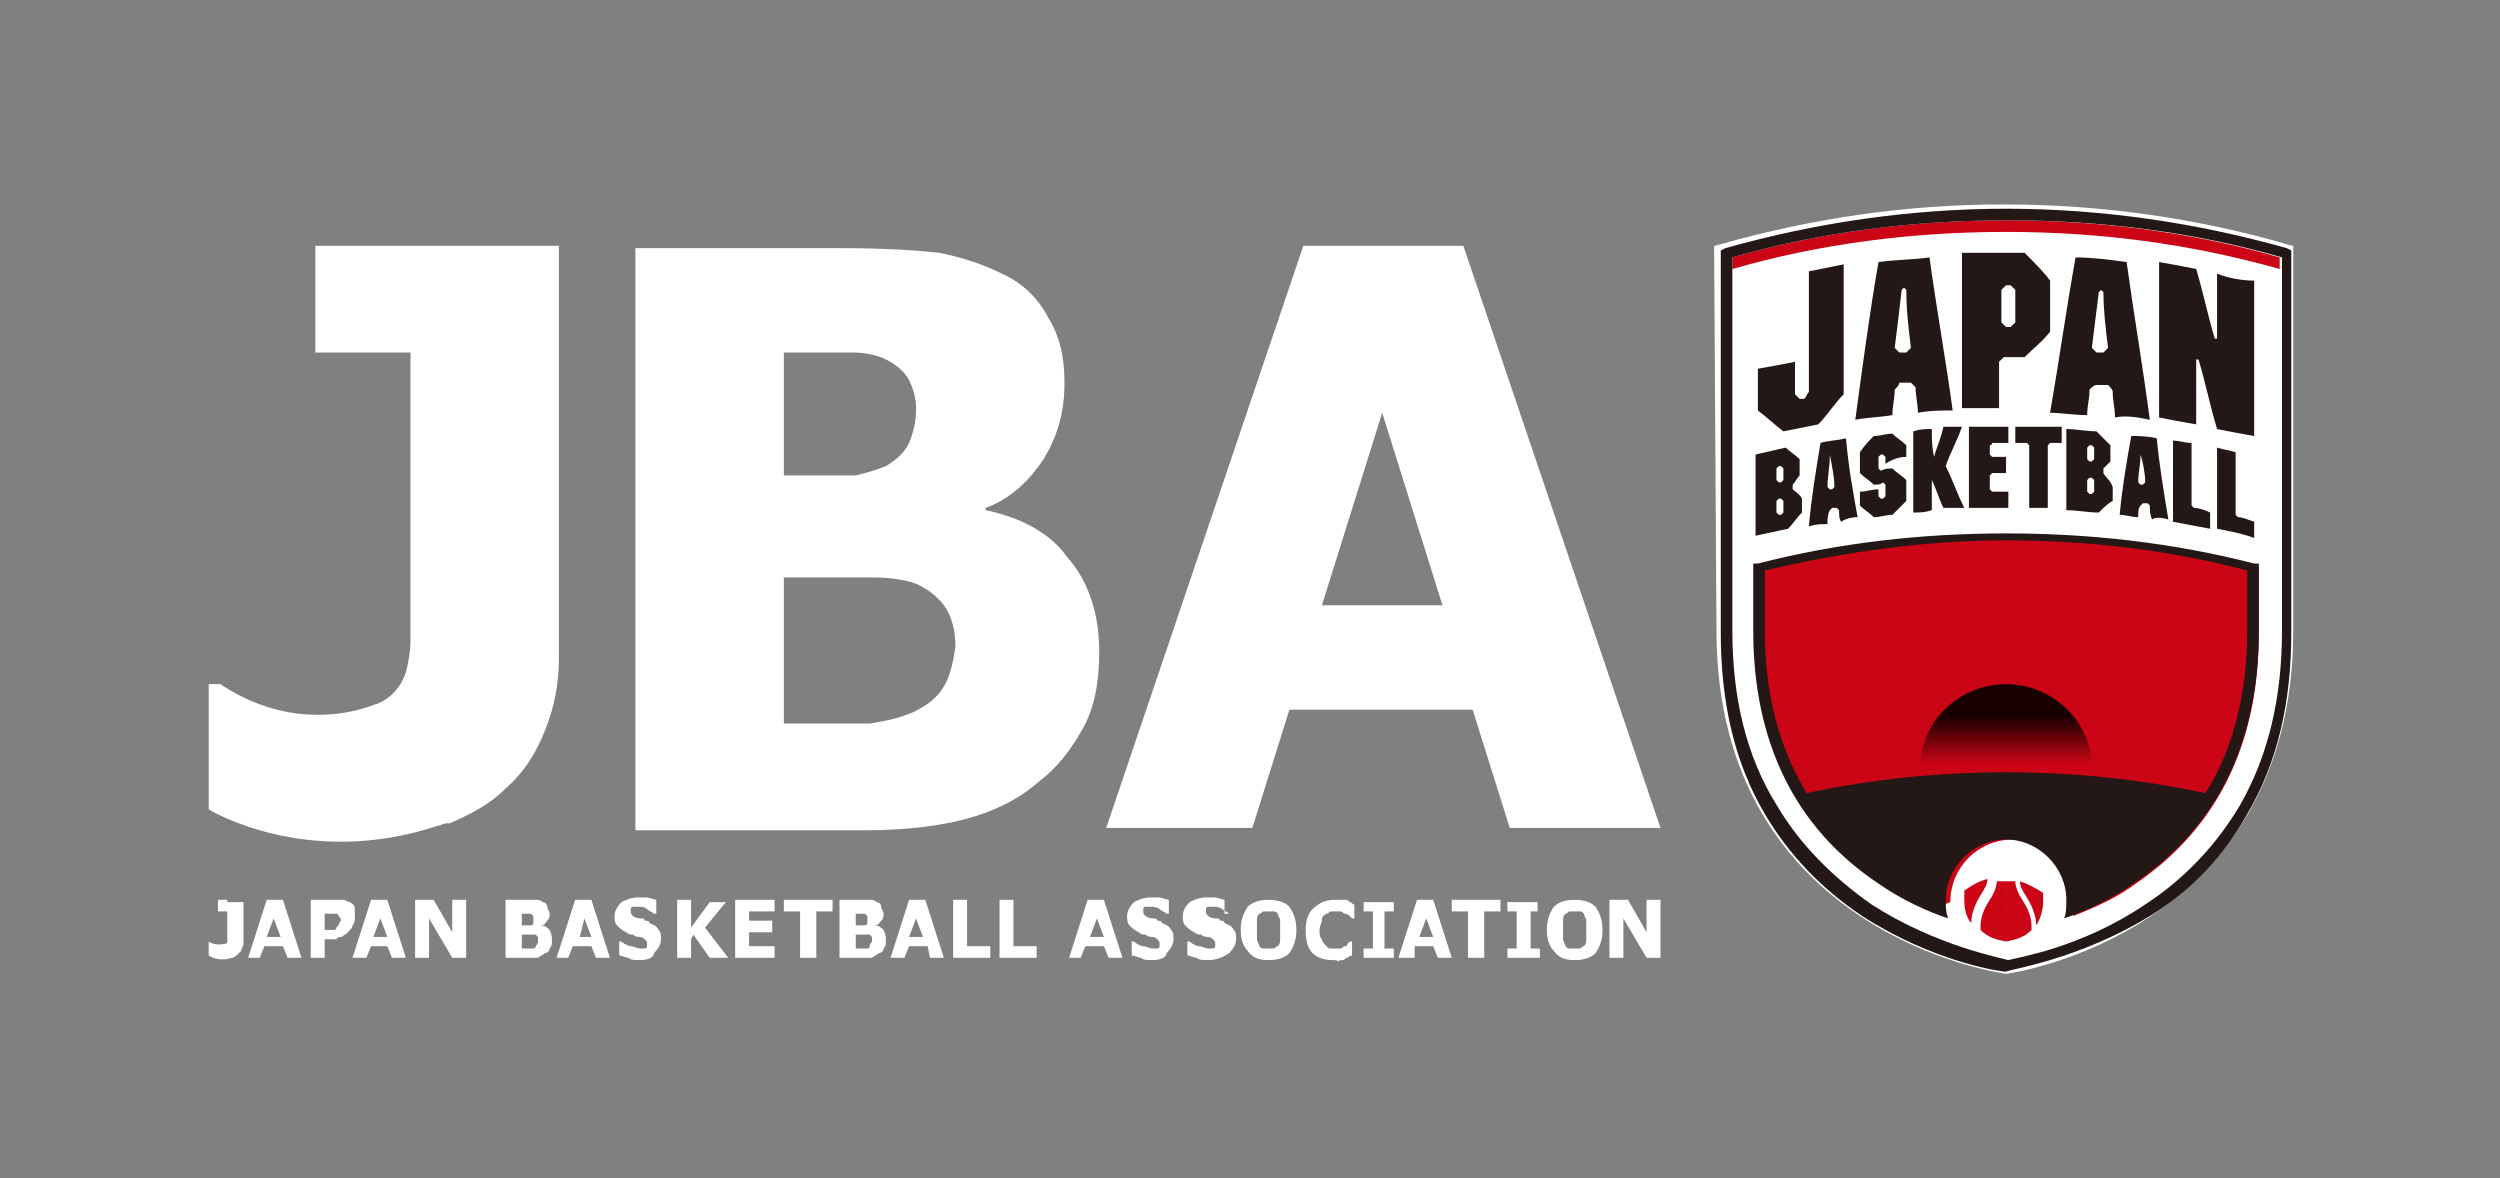 <svg version="1.1" id="レイヤー_1" xmlns="http://www.w3.org/2000/svg" x="0" y="0" width="107.8" height="50.8" viewBox="0 0 107.8 50.8" xml:space="preserve"><rect x="0" y="0" width="107.8" height="50.8" fill="#808080" stroke="none"/><style>.st1{fill:none}.st3{fill:#cb0515}.st4{fill:#231815}</style><path d="M42.5 22v-.1c1.1-.4 1.9-1.2 2.5-2.1.6-1 .9-2 .9-3.3 0-1.1-.2-2-.7-2.8-.4-.8-1.1-1.5-2-1.9-.8-.4-1.7-.7-2.7-.9-.9-.1-2.3-.2-4.2-.2h-8.9v25.1h10c1.7 0 3.2-.2 4.3-.5 1.1-.3 2.2-.8 3.1-1.6.8-.6 1.4-1.4 1.9-2.3.5-.9.7-2 .7-3.3 0-1.7-.5-3.1-1.4-4.1-.7-1-2-1.7-3.5-2zm-8.7-6.8h2.9c.6 0 1.1.1 1.5.3.4.2.8.5 1 .9.2.4.3.8.3 1.2 0 .6-.1 1-.3 1.5-.2.4-.5.7-1 1-.5.2-.9.3-1.3.4h-3.1v-5.3zm6.9 14.4c-.3.5-.7.8-1.3 1.1-.7.3-1.3.4-1.9.5h-3.7v-6.3h3.9c.7 0 1.2.1 1.6.2.6.2 1.1.6 1.4 1 .3.4.5 1 .5 1.8-.1.6-.2 1.2-.5 1.7zm22.4-19h-6.9l-8.5 25.1H54l1.6-5.1h7.9l1.6 5.1h6.5l-8.5-25.1zM57 26.1l2.6-8.3 2.6 8.3H57zM17.7 10.6h-4.1v4.6h4.1v12.4c0 .5-.1 1-.2 1.4-.3.9-1 1.3-1.4 1.4-1.3.5-3.9.9-6.6-.9H9v5.4s4.2 2.6 9.9.7c.1 0 .2-.1.4-.1h.1c.9-.4 1.7-.8 2.4-1.5.8-.7 1.3-1.5 1.7-2.5.4-1 .6-2 .6-3.1V10.6h-6.4zm-7 30.7l.8-2.5h.7l.8 2.5h-.6l-.2-.5h-.8l-.2.5h-.5zm1.4-.9l-.3-.8-.3.8h.6zm3.2-.8c0 .1 0 .2-.1.3 0 .1-.1.2-.2.3l-.1.1c-.1 0-.1.1-.2.1s-.1 0-.2.1H14v.8h-.6v-2.5h1.4c.1 0 .2.1.3.1.1.1.2.1.2.3v.4zm-.6.1c0-.1 0-.1-.1-.2 0-.1-.1-.1-.1-.1H14v.7h.4s.1 0 .1-.1l.1-.1c0-.1.1-.2.1-.2zm.5 1.6l.8-2.5h.7l.8 2.5h-.6l-.2-.5H16l-.2.5h-.6zm1.5-.9l-.3-.8-.3.8h.6zm3.4.9h-.6l-1-1.7v1.7h-.6v-2.5h.8l.8 1.4v-1.4h.6v2.5zm3.7-.7c0 .1 0 .2-.1.3 0 .1-.1.2-.2.2-.1.1-.2.1-.3.2h-1.4v-2.5h1.3c.1 0 .2 0 .3.1.1 0 .2.1.2.2s.1.2.1.3c0 .1 0 .2-.1.3-.1.1-.1.2-.3.2.2 0 .3.1.4.2.1.2.1.3.1.5zm-.8-1v-.1l-.1-.1h-.4v.5h.4c.1 0 .1-.1.1-.1v-.2zm.2 1v-.2l-.1-.1h-.6v.6h.5c.1 0 .1-.1.1-.1.1-.1.1-.2.1-.2zm.8.7l.8-2.5h.7l.8 2.5h-.6l-.2-.5h-.8l-.2.5H24zm1.5-.9l-.3-.8-.2.8h.5zm2.1 1c-.2 0-.4 0-.5-.1-.1 0-.3-.1-.4-.1v-.6h.1c.1.1.3.2.4.2s.3.1.4.1h.2s.1 0 .1-.1v-.1c0-.1 0-.1-.1-.2 0 0-.1-.1-.2-.1s-.2 0-.3-.1c-.1 0-.2 0-.3-.1-.2-.1-.3-.2-.4-.3-.1-.1-.1-.3-.1-.4 0-.2.1-.4.3-.6.2-.1.4-.2.7-.2h.4c.1 0 .3.1.4.1v.6h-.1c-.1-.1-.2-.1-.3-.2-.1-.1-.3-.1-.4-.1h-.2s-.1 0-.1.1v.1c0 .1 0 .1.1.2 0 0 .1.1.3.1.1 0 .2 0 .2.1.1 0 .2 0 .2.1.2.1.3.1.4.3.1.1.1.2.1.4s-.1.4-.3.6c0 .2-.3.3-.6.3zm3.8-.1h-.8l-.7-1-.1.2v.8h-.6v-2.5h.6V40l.8-1.1h.7l-.9 1.1 1 1.3zm.3 0v-2.5h1.7v.5h-1.1v.4h1v.5h-1v.6h1.1v.5h-1.7zm2.8 0v-2h-.7v-.5h2.1v.5h-.7v2h-.7zm3.7-.7c0 .1 0 .2-.1.3 0 .1-.1.2-.2.2-.1.1-.2.1-.3.2h-1.4v-2.5h1.3c.1 0 .2 0 .3.1.1 0 .2.1.2.2s.1.2.1.3c0 .1 0 .2-.1.3-.1.1-.1.2-.3.2.2 0 .3.1.4.2.1.2.1.3.1.5zm-.8-1v-.1l-.1-.1h-.4v.5h.4c.1 0 .1-.1.1-.1v-.2zm.2 1v-.2l-.1-.1h-.6v.6h.5c.1 0 .1-.1.1-.1 0-.1.1-.2.1-.2zm.8.7l.8-2.5h.7l.8 2.5h-.6l-.1-.5h-.8l-.2.5h-.6zm1.4-.9l-.3-.8-.3.8h.6zm3 .9h-1.7v-2.5h.6v2h1v.5zm2 0h-1.7v-2.5h.6v2h1v.5zm1.3 0l.8-2.5h.7l.8 2.5h-.6l-.2-.5h-.8l-.2.5h-.5zm1.5-.9l-.3-.8-.3.8h.6zm2.1 1c-.2 0-.4 0-.5-.1-.1 0-.3-.1-.4-.1v-.6h.1c.1.1.3.2.4.2s.3.1.4.1h.2s.1 0 .1-.1v-.1c0-.1 0-.1-.1-.2 0 0-.1-.1-.2-.1s-.2 0-.3-.1c-.1 0-.2 0-.3-.1-.2-.1-.3-.2-.4-.3-.1-.1-.1-.3-.1-.4 0-.2.1-.4.3-.6.2-.1.4-.2.7-.2h.4c.1 0 .3.1.4.1v.6h-.1c-.1-.1-.2-.1-.3-.2-.1-.1-.3-.1-.4-.1h-.2s-.1 0-.1.1v.1c0 .1 0 .1.1.2 0 0 .1.1.3.1.1 0 .2 0 .2.1.1 0 .2 0 .2.1.2.1.3.1.4.3.1.1.1.2.1.4s-.1.4-.3.6c0 .2-.3.3-.6.3zm2.4 0c-.2 0-.4 0-.5-.1-.1 0-.3-.1-.4-.1v-.6h.1c.1.1.3.2.4.2s.3.1.4.1h.2s.1 0 .1-.1v-.1c0-.1 0-.1-.1-.2 0 0-.1-.1-.2-.1s-.2 0-.3-.1c-.1 0-.2 0-.3-.1-.2-.1-.3-.2-.4-.3-.1-.1-.1-.3-.1-.4 0-.2.1-.4.3-.6.2-.1.4-.2.7-.2h.4c.1 0 .3.1.4.1v.6h.2c-.1-.1-.2-.1-.3-.2-.1-.1-.3-.1-.4-.1h-.2s-.1 0-.1.1v.1c0 .1 0 .1.1.2 0 0 .1.1.3.1.1 0 .2 0 .2.1.1 0 .2 0 .2.1.2.1.3.1.4.3.1.1.1.2.1.4s-.1.4-.3.6c-.3.2-.6.3-.9.3zm3.8-1.3c0 .4-.1.7-.3 1-.2.2-.5.3-.9.3s-.7-.1-.9-.4c-.2-.2-.3-.5-.3-.9s.1-.7.3-1c.2-.2.5-.3.9-.3s.7.1.9.3c.2.3.3.6.3 1zm-.7 0v-.4c0-.1-.1-.2-.1-.3-.1-.1-.1-.1-.2-.1h-.4c-.1 0-.1.1-.2.1-.1.1-.1.2-.1.3v.8c0 .1.1.2.1.3.1.1.1.1.2.1h.4c.1 0 .1-.1.2-.1.1-.1.1-.2.1-.3v-.4zm2.3 1.3c-.4 0-.7-.1-.9-.3-.2-.2-.3-.5-.3-1 0-.4.1-.7.3-.9.2-.2.5-.4.9-.4h.5c.1 0 .1 0 .2.1.1 0 .1.1.2.1v.6h-.1l-.1-.1s-.1-.1-.2-.1-.1-.1-.2-.1h-.4c-.1 0-.1.1-.2.1-.2.1-.2.2-.2.3 0 .1-.1.2-.1.4s0 .3.1.4c0 .1.1.2.2.3.1.1.1.1.2.1h.4c.1 0 .1-.1.2-.1s.1-.1.1-.1l.1-.1h.1v.6s-.1 0-.2.1c-.1 0-.1.1-.2.1s-.2 0-.2.1c0-.1-.1-.1-.2-.1zm2.6-.1h-1.3v-.4h.4v-1.6h-.4v-.4h1.3v.4h-.4v1.6h.4v.4zm.2 0l.8-2.5h.7l.8 2.5H62l-.2-.5H61v.5h-.7zm1.5-.9l-.3-.8-.3.8h.6zm1.5.9v-2h-.7v-.5h2.1v.5H64v2h-.7zm3.1 0H65v-.4h.4v-1.6H65v-.4h1.3v.4H66v1.6h.4v.4zm2.7-1.2c0 .4-.1.7-.3 1-.2.2-.5.3-.9.3s-.7-.1-.9-.4c-.2-.2-.3-.5-.3-.9s.1-.7.3-1c.2-.2.5-.3.9-.3s.7.1.9.3c.2.3.3.6.3 1zm-.7 0v-.4c0-.1-.1-.2-.1-.3-.1-.1-.1-.1-.2-.1h-.4c-.1 0-.1.1-.2.1-.1.1-.1.2-.1.3v.8c0 .1.1.2.1.3.1.1.1.1.2.1h.4c.1 0 .1-.1.2-.1.1-.1.1-.2.1-.3v-.4zm3.2 1.2H71l-1-1.7v1.7h-.6v-2.5h.8l.8 1.4v-1.4h.6v2.5zM9.8 38.8h-.4v.5h.4v1.3c0 .1-.1.1-.1.1-.1 0-.4.1-.7-.1v.6s.4.3 1 .1c.1 0 .2-.1.2-.1l.2-.2c0-.1.1-.2.1-.3v-1.8h-.7z" fill="#fff"/><path class="st1" d="M0 0h107.8v50.8H0z"/><path d="M74.4 27.2c0 12.8 12.1 14.4 12.1 14.4s12-1.6 12-14.4V10.9c-3.8-1.1-7.9-1.7-12.1-1.7-4.2 0-8.2.6-12.1 1.7l.1 16.3z" fill="#fff" stroke="#fff" stroke-width=".77" stroke-miterlimit="10"/><path class="st3" d="M83.8 39.5c-1-.4-1.9-.9-2.7-1.4-3.5-2.4-5.3-6-5.3-10.8v-2.8h.1c3.5-.9 7-1.3 10.7-1.3 3.6 0 7.2.4 10.7 1.3h.1v2.8c0 4.8-1.8 8.4-5.3 10.8-.8.6-1.7 1-2.7 1.4 0-.2.1-.4.1-.6 0-1.5-1.2-2.7-2.7-2.7-1.5 0-2.7 1.2-2.7 2.7-.4.1-.3.4-.3.6z"/><path class="st3" d="M87.4 38.7c.3.5.4.9.4 1.2.2-.3.3-.7.3-1v-.4c-.3-.2-.7-.4-1-.5 0 .2.1.4.3.7zm-1-.7s0-.1 0 0h-.3c0 .2-.1.5-.3.8-.4.6-.4 1-.4 1.2v.1c.3.3.6.4 1.1.5V38z"/><path class="st1" d="M87.1 37.8c.4.1.7.2 1 .4-.1-.3-.3-.5-.5-.7h-.1c-.2.1-.3.2-.4.3m-1.1 0h.3v-.6c-.3 0-.6.1-.8.3.2 0 .4.1.5.3"/><path class="st3" d="M84.7 38.8c0 .4.1.8.3 1 0-.3.1-.7.4-1.2.2-.3.3-.5.3-.7-.4.1-.7.3-1 .5v.4zm1.9-.8s0-.1 0 0h.3c0 .2.1.5.3.8.4.6.4 1 .4 1.2v.1c-.3.3-.6.4-1.1.5V38z"/><path class="st1" d="M86.9 37.8h-.3v-.6c.3 0 .6.1.8.3-.2 0-.4.1-.5.3m-1.1 0c-.4.1-.7.2-1 .4.1-.3.3-.5.5-.7h.1c.2.1.4.2.4.3"/><path class="st4" d="M83.4 19.7c-.1 0-.1 0 0 0-.1-.4-.1-.8-.1-1.2-.3 0-.5 0-.8.1v3.5c.3 0 .5 0 .8-.1v-1.3c.2.4.3.8.5 1.2h.9c-.3-.6-.5-1.2-.8-1.8.2-.6.5-1.1.7-1.7h-.8c-.1.5-.3.9-.4 1.3zm-1.2 0v-.5c-.2-.2-.4-.3-.6-.5-.3 0-.5.1-.8.1-.2.2-.4.4-.6.7v.9c.2.2.4.3.6.5.1 0 .3 0 .4-.1l.1.1v.5l-.1.1h-.1l-.1-.1v-.3c-.3 0-.5.1-.8.1v.6c.2.2.4.3.6.5.3 0 .5-.1.8-.1l.6-.6v-.9c-.2-.2-.4-.3-.6-.5-.2 0-.3 0-.5.1l-.1-.1v-.5l.1-.1h.1l.1.1v.3c.3-.2.6-.3.9-.3zm12.4 2.2l-.1-.1v-2.7c-.3 0-.5-.1-.8-.1v3.5c.5.1 1.1.2 1.6.3v-.7c-.2-.1-.5-.2-.7-.2zm1.9.4l-.1-.1v-2.7c-.3-.1-.5-.1-.8-.2v3.5c.5.1 1.1.2 1.6.4v-.7c-.3-.1-.5-.2-.7-.2zm-9.6-3.9v.7h.5l.1.1v2.7h.8v-2.7l.1-.1h.5v-.7h-2zm-6.8 3.9c-.2-1.1-.4-2.2-.5-3.4-.4.1-.8.1-1.1.2-.2 1.2-.4 2.4-.5 3.6.3-.1.5-.1.8-.1 0-.2 0-.4.1-.6l.1-.1h.2l.1.1c0 .2 0 .4.1.5.1-.1.4-.2.7-.2zm-1-1.3l-.1.1h-.1l-.1-.1c0-.4.1-.9.1-1.3v-.1c.1.5.2 1 .2 1.4zm14.4 1.4c-.2-1.2-.4-2.4-.5-3.5-.4-.1-.8-.1-1.1-.1-.2 1.1-.4 2.3-.5 3.4.3 0 .5.1.8.1 0-.2 0-.4.1-.5l.1-.1h.2l.1.1c0 .2 0 .4.1.6.1-.1.4-.1.7 0zm-1-1.6l-.1.1h-.1l-.1-.1c0-.4.1-.8.1-1.2.1.3.2.8.2 1.2zm-15.2.3v-.2c.1-.1.2-.3.3-.4v-.7c-.2-.2-.4-.3-.6-.5-.4.1-.9.2-1.3.3v3.5c.5-.1.9-.2 1.4-.3.2-.2.4-.5.6-.7v-.6c-.1-.2-.3-.3-.4-.4zm-.4 1l-.1.1h-.1l-.1-.1v-.5l.1-.1h.1l.1.1v.5zm0-1.4l-.1.1h-.1l-.1-.1v-.5l.1-.1h.1l.1.1v.5zm13.8-.3v-.2l.3-.3v-.7l-.6-.6c-.4 0-.9-.1-1.3-.1V22c.5 0 .9.1 1.4.1.2-.2.4-.4.6-.5V21c-.1-.3-.3-.4-.4-.6zm-.4.8l-.1.1h-.1l-.1-.1v-.5l.1-.1h.1l.1.1v.5zm0-1.4l-.1.1h-.1l-.1-.1v-.5l.1-.1h.1l.1.1v.5zm-4.4-.7h.7v-.7h-1.7v3.5h1.7v-.7h-.7l-.1-.1v-.6l.1-.1h.6v-.7h-.6l-.1-.1v-.4c.1 0 .1-.1.1-.1zm1.4-8.2h-2.7v6.7h1.6v-2l.2-.2h.9c.4-.4.8-.7 1.1-1.1v-2.2c-.3-.4-.7-.8-1.1-1.2zm-.4 3l-.2.2h-.2l-.2-.2v-1.4l.2-.2h.2l.2.2v1.4zm8.7-2.1v2.8h-.1c-.3-1-.5-2-.8-3-.5-.1-1-.2-1.6-.3V18c.5.1 1 .2 1.6.3v-2.8h.1c.3 1 .5 2 .8 3 .5.1 1 .2 1.6.3v-6.7c-.5 0-1.1-.1-1.6-.3zm-11.4 5.9c-.3-2.2-.7-4.4-1-6.6-.7.1-1.5.1-2.2.2-.4 2.3-.7 4.6-1 6.8.5-.1 1-.1 1.6-.2 0-.4.1-.7.1-1.1.1-.1.2-.2.2-.3h.5l.2.2c0 .4.1.7.1 1.1.5-.1 1-.1 1.5-.1zM82.4 15l-.2.2h-.3l-.2-.2c.1-.8.2-1.6.3-2.5l.1-.1.1.1c0 .9.1 1.7.2 2.5zm10.3 3.1c-.3-2.3-.7-4.6-1-6.8-.7-.1-1.5-.2-2.2-.2-.4 2.2-.7 4.4-1.1 6.7.5 0 1 .1 1.6.1 0-.4.1-.7.1-1.1.1-.1.2-.2.3-.2h.5c.1.1.2.2.2.3 0 .4.1.7.1 1.1.5-.1 1 0 1.5.1zM90.9 15l-.2.2h-.3l-.2-.2.3-2.4.1-.1.1.1c0 .8.1 1.6.2 2.4zM78 11.7v5.2c-.1.1-.1.2-.2.3h-.2l-.2-.2v-1.4c-.5.1-1 .2-1.6.3v1.8c.4.3.7.6 1.1.9l1.5-.3c.4-.4.7-.9 1.1-1.3v-5.6l-1.5.3z"/><path class="st3" d="M98.3 11.6v-.5c-3.8-1.1-7.8-1.6-11.8-1.6-4 0-8 .5-11.8 1.6v.5c3.8-1.1 7.8-1.6 11.8-1.6 4 0 7.9.5 11.8 1.6z"/><path class="st4" d="M86.5 41.9c-.2 0-3.1-.4-6.2-2.4-1.8-1.2-3.2-2.7-4.2-4.4-1.3-2.2-1.9-4.8-1.9-7.8V10.8l.2-.1c3.9-1.1 8-1.7 12.1-1.7s8.2.6 12.1 1.7l.2.1v16.5c0 3-.6 5.6-1.9 7.8-1 1.8-2.4 3.3-4.2 4.4-3.1 1.9-6.1 2.3-6.2 2.4zM74.7 11.1v16.1c0 2.9.6 5.4 1.9 7.5 1 1.7 2.4 3.1 4.1 4.3 2.8 1.8 5.6 2.3 5.9 2.4.3-.1 3.1-.5 5.9-2.4 1.7-1.1 3.1-2.6 4.1-4.3 1.2-2.1 1.8-4.6 1.8-7.5V11.1c-3.8-1.1-7.8-1.6-11.8-1.6-4.1 0-8.1.5-11.9 1.6z"/><path class="st4" d="M97.2 24.3c-3.5-.9-7.1-1.3-10.7-1.3-3.6 0-7.2.4-10.7 1.3h-.2v2.9c0 4.8 1.8 8.5 5.4 10.9 1 .7 2.1 1.2 3 1.5-.1-.3-.1-.5-.1-.8 0-1.4 1.2-2.6 2.6-2.6 1.4 0 2.6 1.2 2.6 2.6 0 .3 0 .6-.1.8.9-.3 2-.8 3-1.5 3.6-2.4 5.4-6.1 5.4-10.9v-2.9h-.2zm-.3 2.9c0 2.7-.6 5.1-1.8 7-2.8-.6-5.7-.9-8.6-.9-2.9 0-5.8.3-8.6.9-1.2-2-1.8-4.3-1.8-7v-2.6c3.4-.8 6.9-1.3 10.4-1.3s7 .4 10.4 1.3v2.6z"/><linearGradient id="SVGID_1_" gradientUnits="userSpaceOnUse" x1="86.464" y1="28.482" x2="86.464" y2="35.354"><stop offset=".35" stop-color="#180000"/><stop offset=".65" stop-color="#cb0515"/></linearGradient><path d="M86.5 32.9c1.2 0 2.5.1 3.7.2 0-2-1.7-3.6-3.7-3.6s-3.7 1.6-3.7 3.6c1.2-.1 2.4-.2 3.7-.2z" fill="url(#SVGID_1_)"/></svg>